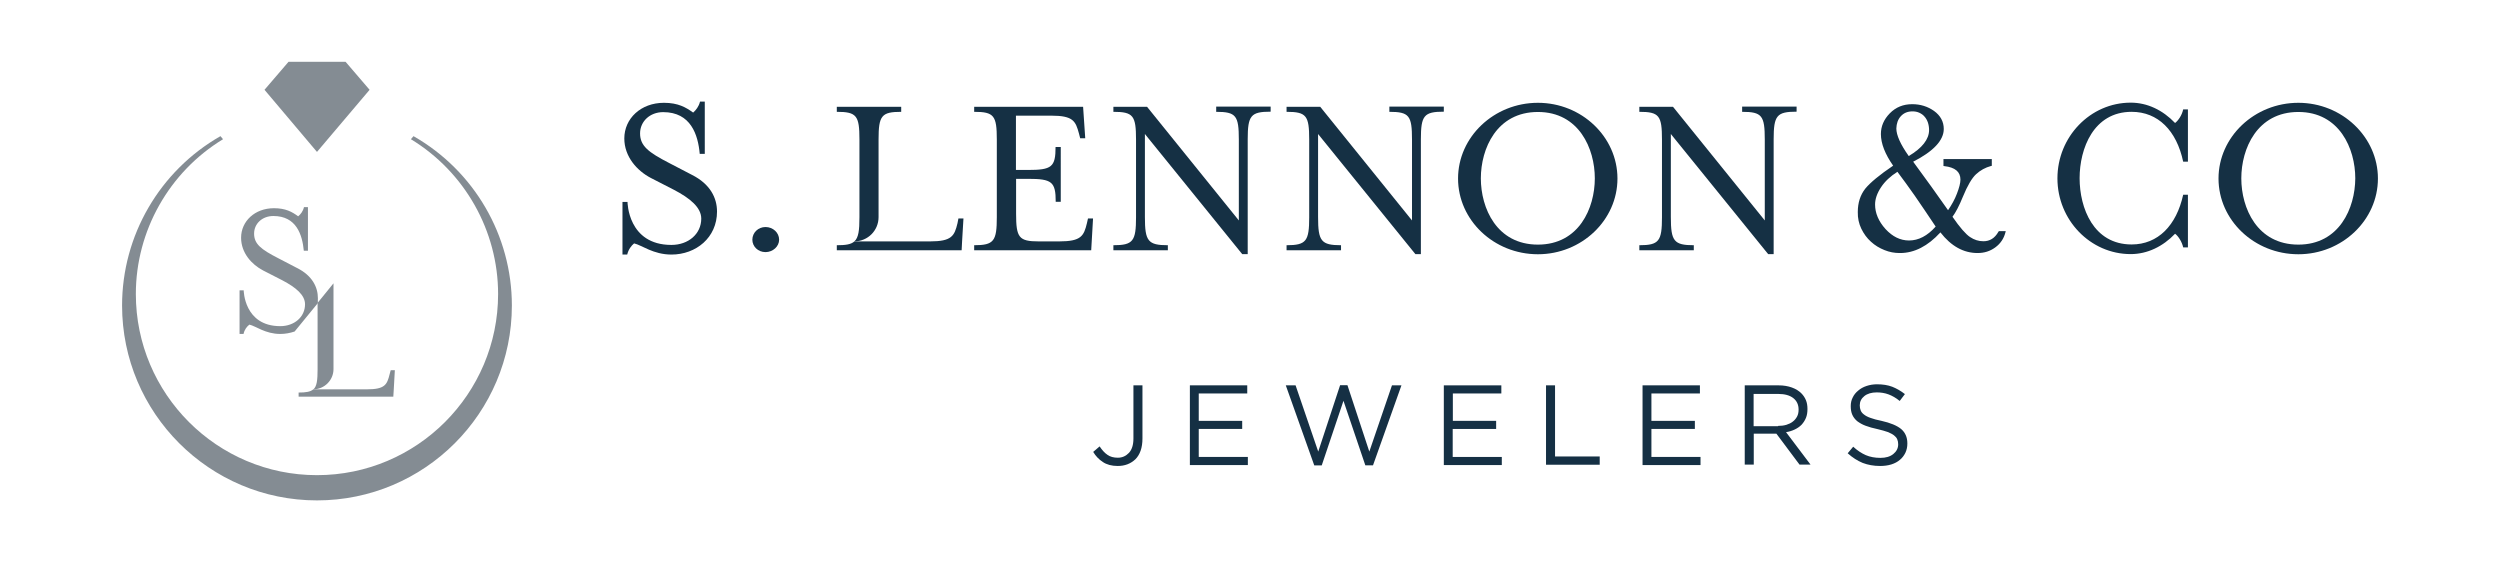 <?xml version="1.0" encoding="utf-8"?>
<!-- Generator: Adobe Illustrator 25.4.1, SVG Export Plug-In . SVG Version: 6.00 Build 0)  -->
<svg version="1.1" id="Layer_1" xmlns="http://www.w3.org/2000/svg" xmlns:xlink="http://www.w3.org/1999/xlink" x="0px" y="0px"
	 viewBox="0 0 1634.2 367.5" style="enable-background:new 0 0 1634.2 367.5;" xml:space="preserve">
<style type="text/css">
	.st0{fill:#153044;}
	.st1{fill:#848C93;}
</style>
<g>
	<g>
		<path class="st0" d="M730.6,304.6c-3.9,0-7.2-0.9-9.7-2.6c-2.6-1.7-4.7-3.9-6.3-6.6l4.2-3.6c1.6,2.4,3.3,4.3,5.1,5.5
			c1.8,1.3,4.1,1.9,6.8,1.9c2.9,0,5.3-1.1,7.3-3.2c1.9-2.1,2.9-5.2,2.9-9.3v-34.8h5.9v34.7c0,3.1-0.4,5.7-1.2,8
			c-0.8,2.3-2,4.2-3.4,5.6C739,303.2,735.2,304.6,730.6,304.6z"/>
		<path class="st0" d="M777.7,251.9h37.6v5.3h-31.7v17.9h28.4v5.3h-28.4v18.3h32.1v5.3h-37.9V251.9z"/>
		<path class="st0" d="M840.5,251.9h6.4l14.8,43.3l14.3-43.4h4.8l14.3,43.4l14.8-43.3h6.2l-18.6,52.3h-5l-14.3-42.2L864,304.2h-4.9
			L840.5,251.9z"/>
		<path class="st0" d="M943.8,251.9h37.6v5.3h-31.7v17.9H978v5.3h-28.4v18.3h32.1v5.3h-37.9V251.9z"/>
		<path class="st0" d="M1010.6,251.9h5.9v46.5h29.2v5.4h-35.1V251.9z"/>
		<path class="st0" d="M1073.6,251.9h37.6v5.3h-31.7v17.9h28.4v5.3h-28.4v18.3h32.1v5.3h-37.9V251.9z"/>
		<path class="st0" d="M1140.4,251.9h22.3c3.2,0,6.1,0.5,8.6,1.4c2.5,0.9,4.6,2.2,6.2,3.8c1.3,1.3,2.3,2.8,3,4.5
			c0.7,1.7,1,3.6,1,5.7v0.1c0,2.2-0.3,4.1-1,5.8c-0.7,1.7-1.7,3.2-2.9,4.5c-1.3,1.3-2.8,2.3-4.5,3.1c-1.7,0.8-3.6,1.4-5.6,1.7
			l16,21.2h-7.2l-15.1-20.2h-0.1h-14.7v20.2h-5.9V251.9z M1162.3,278.4c1.9,0,3.7-0.2,5.4-0.7c1.6-0.5,3.1-1.2,4.2-2.1
			c1.2-0.9,2.1-2,2.8-3.3c0.7-1.3,1-2.8,1-4.5v-0.1c0-3.2-1.2-5.7-3.5-7.5c-2.3-1.8-5.6-2.7-9.8-2.7h-16.1v21.1H1162.3z"/>
		<path class="st0" d="M1229,304.6c-4.2,0-8-0.7-11.4-2c-3.4-1.4-6.7-3.5-9.8-6.3l3.6-4.3c2.7,2.5,5.5,4.3,8.2,5.5
			c2.8,1.2,6,1.8,9.6,1.8c3.5,0,6.3-0.8,8.4-2.5c2.1-1.7,3.2-3.8,3.2-6.3v-0.1c0-1.2-0.2-2.3-0.6-3.2c-0.4-1-1.1-1.8-2.1-2.6
			c-1-0.8-2.4-1.5-4.1-2.2c-1.8-0.6-4-1.3-6.7-1.9c-3-0.6-5.6-1.4-7.8-2.2c-2.2-0.8-4-1.9-5.5-3c-1.4-1.2-2.5-2.6-3.2-4.2
			c-0.7-1.6-1-3.4-1-5.6v-0.1c0-2,0.4-3.9,1.3-5.6c0.8-1.7,2-3.2,3.6-4.5c1.5-1.3,3.3-2.3,5.4-3c2.1-0.7,4.4-1.1,6.8-1.1
			c3.8,0,7.1,0.5,10,1.6c2.8,1.1,5.6,2.7,8.3,4.8l-3.4,4.5c-2.4-2-4.9-3.4-7.3-4.3c-2.4-0.9-5-1.3-7.7-1.3c-3.4,0-6.1,0.8-8.1,2.4
			c-2,1.6-3,3.6-3,6v0.1c0,1.2,0.2,2.3,0.6,3.3c0.4,1,1.1,1.9,2.2,2.7c1,0.8,2.5,1.6,4.3,2.2c1.8,0.7,4.2,1.3,7.1,1.9
			c5.8,1.3,10.1,3.1,12.8,5.3c2.7,2.3,4.1,5.4,4.1,9.4v0.1c0,2.2-0.4,4.2-1.3,6.1c-0.9,1.8-2.1,3.4-3.6,4.6c-1.5,1.3-3.4,2.3-5.6,3
			C1234,304.3,1231.6,304.6,1229,304.6z"/>
		<path class="st0" d="M452.3,114.3l-14.8-7.7c-13.6-7-19.1-11.2-19.1-19.4c0-7.8,6.4-13.9,15.1-13.9c18.1,0,22.8,14.8,23.9,27.3
			h3.3V66.4h-3.1c-0.8,3.3-2.7,5.6-4.5,7.2c-4.7-3.4-9.8-6.4-19.1-6.4c-15.1,0-25.9,10.3-25.9,23.3c0,11.9,8.3,21.1,17.3,25.8
			l15,7.7c10.8,5.6,18,11.7,18,18.9c0,10-8.4,17.2-19.5,17.2c-28.6,0-28.7-28.1-28.7-28.1h-3.3v34.4h3.1c0.8-3.4,2.7-5.8,4.5-7.3
			c5,1.1,12.5,7.3,24.4,7.3c16.1,0,29.8-11.1,29.8-28.1C468.7,129.5,464.4,120.4,452.3,114.3z"/>
		<path class="st0" d="M500.4,148.4c-4.8,0-8.6,3.7-8.6,8.3c0,4.4,3.7,8.1,8.6,8.1c4.8,0,8.9-3.7,8.9-8.1
			C509.3,152.1,505.3,148.4,500.4,148.4z"/>
		<path class="st0" d="M710.5,145.9c-2,8.3-3.7,11.9-18.1,11.9H679c-13,0-14.8-2.5-14.8-18.1v-22.8h7.8c15.6,0,18.1,1.9,18.1,15h3.3
			V96.1H690c0,13.1-2.5,15-18.1,15h-7.8V75.6h23.1c14.4,0,15.9,3.6,18.1,11.7l0.8,3.1h3.3L708,69.8h-71.2v3.3
			c13,0,14.8,2.5,14.8,18.1V142c0,15.6-1.9,18.3-14.8,18.3v3.3h76.5l1.2-20.8h-3.3L710.5,145.9z"/>
		<path class="st0" d="M795,73.1c13,0,14.8,2.5,14.8,18.1v52.9l-60-74.3h-22v3.3c13,0,14.8,2.5,14.8,18.1V142
			c0,15.6-1.9,18.3-14.8,18.3v3.3h35.6v-3.3c-13,0-15-2.7-15-18.3V87.6l63.6,78.5h3.6v-75c0-15.6,2-18.1,15-18.1v-3.3H795V73.1z"/>
		<path class="st0" d="M908.2,73.1c13,0,14.8,2.5,14.8,18.1v52.9l-60-74.3h-22v3.3c13,0,14.8,2.5,14.8,18.1V142
			c0,15.6-1.9,18.3-14.8,18.3v3.3h35.6v-3.3c-13,0-15-2.7-15-18.3V87.6l63.6,78.5h3.6v-75c0-15.6,2-18.1,15-18.1v-3.3h-35.6V73.1z"
			/>
		<path class="st0" d="M1005.3,67.2c-28.7,0-52.2,22.3-52.2,49.5c0,27.2,23.4,49.5,52.2,49.5c28.6,0,52-22.3,52-49.5
			C1057.3,89.5,1033.9,67.2,1005.3,67.2z M1005.3,159.9c-27,0-37.3-23.9-37.3-43.3c0-19.4,10.3-43.4,37.3-43.4
			c26.9,0,37.2,24,37.2,43.4C1042.5,136,1032.2,159.9,1005.3,159.9z"/>
		<path class="st0" d="M1138.8,73.1c13,0,14.8,2.5,14.8,18.1v52.9l-60-74.3h-22v3.3c13,0,14.8,2.5,14.8,18.1V142
			c0,15.6-1.9,18.3-14.8,18.3v3.3h35.6v-3.3c-13,0-15-2.7-15-18.3V87.6l63.6,78.5h3.6v-75c0-15.6,2-18.1,15-18.1v-3.3h-35.6V73.1z"
			/>
		<path class="st0" d="M1421.8,80.4c-8-8.4-18.1-13.3-29-13.3c-26.4,0-47.9,22.3-47.9,49.5c0,27.2,21.5,49.5,47.9,49.5
			c10.9,0,21.1-5,29-13.3c2,1.4,4.5,5.2,5.3,8.9h3.1v-34.4h-3.1c-4.4,20-16.4,32.5-33.7,32.5c-25,0-34-23.9-34-43.3
			c0-19.4,9.1-43.4,34-43.4c17.3,0,29.4,12.3,33.7,32.6h3.1V71.5h-3.1C1426.3,75.4,1423.8,78.9,1421.8,80.4z"/>
		<path class="st0" d="M1502.4,67.2c-28.7,0-52.2,22.3-52.2,49.5c0,27.2,23.4,49.5,52.2,49.5c28.6,0,52-22.3,52-49.5
			C1554.4,89.5,1530.9,67.2,1502.4,67.2z M1502.4,159.9c-27,0-37.3-23.9-37.3-43.3c0-19.4,10.3-43.4,37.3-43.4
			c26.9,0,37.2,24,37.2,43.4C1539.5,136,1529.2,159.9,1502.4,159.9z"/>
		<path class="st0" d="M1306.2,151.7c-2.3,4-5.5,6-9.7,6c-3.1,0-6-0.9-8.8-2.8c-2.7-1.8-6.6-6.2-11.4-13.2c2.1-2.8,4.4-7.2,6.8-13.1
			c3-7.3,5.9-12.2,8.6-14.7c2.8-2.6,6.1-4.4,9.8-5.4l0.5-0.1v-4.4h-31.6v4.5l0.6,0.1c7,0.8,10.5,3.7,10.5,8.8c0,2.2-0.8,5.3-2.3,9.2
			c-1.4,3.7-3.4,7.3-5.8,10.8c-3.5-5-7.2-10.2-11-15.5c-3.8-5.3-7.8-10.7-11.8-16.2c13.3-6.8,20-14,20-21.4c0-4.8-2.2-8.8-6.4-11.8
			c-4.1-2.9-8.9-4.4-14.2-4.4c-5.9,0-10.8,2-14.7,6c-3.9,4-5.8,8.5-5.8,13.5c0,6.2,2.7,13.1,8,20.7c-8.9,6-15,11.1-18.2,15
			c-3.3,4.2-4.9,9.3-4.9,15.3c-0.1,3.9,0.7,7.6,2.3,10.9c1.6,3.3,3.7,6.2,6.3,8.5c2.6,2.4,5.6,4.2,8.9,5.5c3.2,1.3,6.5,1.9,9.8,1.9
			c0.1,0,0.2,0,0.4,0c9.2,0,18.1-4.5,26.3-13.5c7,9,15.1,13.5,24.3,13.5c4.4,0,8.2-1.2,11.6-3.7c3.4-2.5,5.6-5.8,6.6-9.8l0.2-0.8
			h-4.5L1306.2,151.7z M1242.5,76c1.9-2.1,4.4-3.2,7.7-3.2c1.6,0,3.1,0.3,4.4,0.9c1.3,0.6,2.5,1.4,3.4,2.5c1,1.1,1.7,2.4,2.2,3.8
			c0.5,1.5,0.8,3.2,0.8,5c0,6-4.5,11.8-13.3,17c-5.4-7.6-8.1-13.7-8.1-18C1239.7,80.8,1240.6,78.1,1242.5,76z M1247.9,157.2
			c-5.7,0-10.8-2.5-15.4-7.5c-4.5-5-6.8-10.4-6.8-16c0-3.6,1.3-7.4,3.9-11.3c2.5-3.8,6.1-7.2,10.7-10.1c3.5,4.6,7.3,9.9,11.4,15.7
			c4.1,6,8.7,12.7,13.6,20.1C1259.9,154.2,1254.1,157.2,1247.9,157.2z"/>
		<path class="st0" d="M625.9,145.9c-2,8.3-3.7,11.9-18,11.9h-49.4c-2.2,2-5.8,2.5-11.5,2.5v3.3h27.3h54.3l0.3-5.8l0.9-15h-3.3
			L625.9,145.9z"/>
		<path class="st0" d="M574.3,141.9v-2.3V91.2c0-15.6,1.9-18.1,14.8-18.1v-3.3h-14.8H547v3.3c13,0,14.8,2.5,14.8,18.1V142
			c0,8.7-0.6,13.3-3.3,15.8C567.3,157.7,574.3,150.7,574.3,141.9z"/>
	</g>
	<g>
		<g>
			<path class="st1" d="M270.3,89l-1.7,2c35.2,21.4,57,59.9,57,101.2c0,65.3-53.1,118.4-118.4,118.4c-65.3,0-118.4-53.1-118.4-118.4
				c0-41.3,21.8-79.8,57-101.2l-1.7-2c-39.7,22.7-64.3,64.9-64.3,110.7c0,70.2,57.1,127.4,127.4,127.4s127.4-57.1,127.4-127.4
				C334.6,153.9,310,111.7,270.3,89z"/>
		</g>
		<polygon class="st1" points="207.2,99.3 207.2,99.3 241.6,58.7 225.9,40.4 188.6,40.4 172.9,58.7 207.2,99.3 		"/>
		<g>
			<path class="st1" d="M254.7,244.6c-1.7,6.9-3.1,9.9-14.9,9.9h-35c-1.8,1.6-4.8,2.1-9.6,2.1v2.7H218h39.1l0.3-4.8l0.7-12.5h-2.7
				L254.7,244.6z"/>
			<g>
				<path class="st1" d="M218,241.3v-1.9V187c0-0.7,0-1.2,0-1.8l-10.4,12.8v43.4c0,7.2-0.5,11.1-2.7,13.1
					C212.1,254.4,218,248.5,218,241.3z"/>
				<g>
					<path class="st1" d="M207.8,194.9c0-7.1-3.6-14.7-13.6-19.7l-12.3-6.4c-11.3-5.8-15.8-9.3-15.8-16.1c0-6.5,5.3-11.5,12.6-11.5
						c15.1,0,18.9,12.3,19.9,22.7h2.7v-28.5h-2.6c-0.6,2.7-2.2,4.7-3.8,6c-3.9-2.9-8.2-5.3-15.8-5.3c-12.6,0-21.5,8.6-21.5,19.3
						c0,9.9,6.9,17.5,14.4,21.4l12.5,6.4c9,4.7,14.9,9.7,14.9,15.7c0,8.3-7,14.3-16.2,14.3c-23.7,0-23.9-23.4-23.9-23.4h-2.7v28.5
						h2.6c0.6-2.9,2.2-4.8,3.8-6.1c4.2,0.9,10.4,6.1,20.2,6.1c3.3,0,6.4-0.6,9.4-1.6l15.2-18.6C207.7,197,207.8,195.9,207.8,194.9z"
						/>
				</g>
			</g>
		</g>
	</g>
</g>
</svg>
